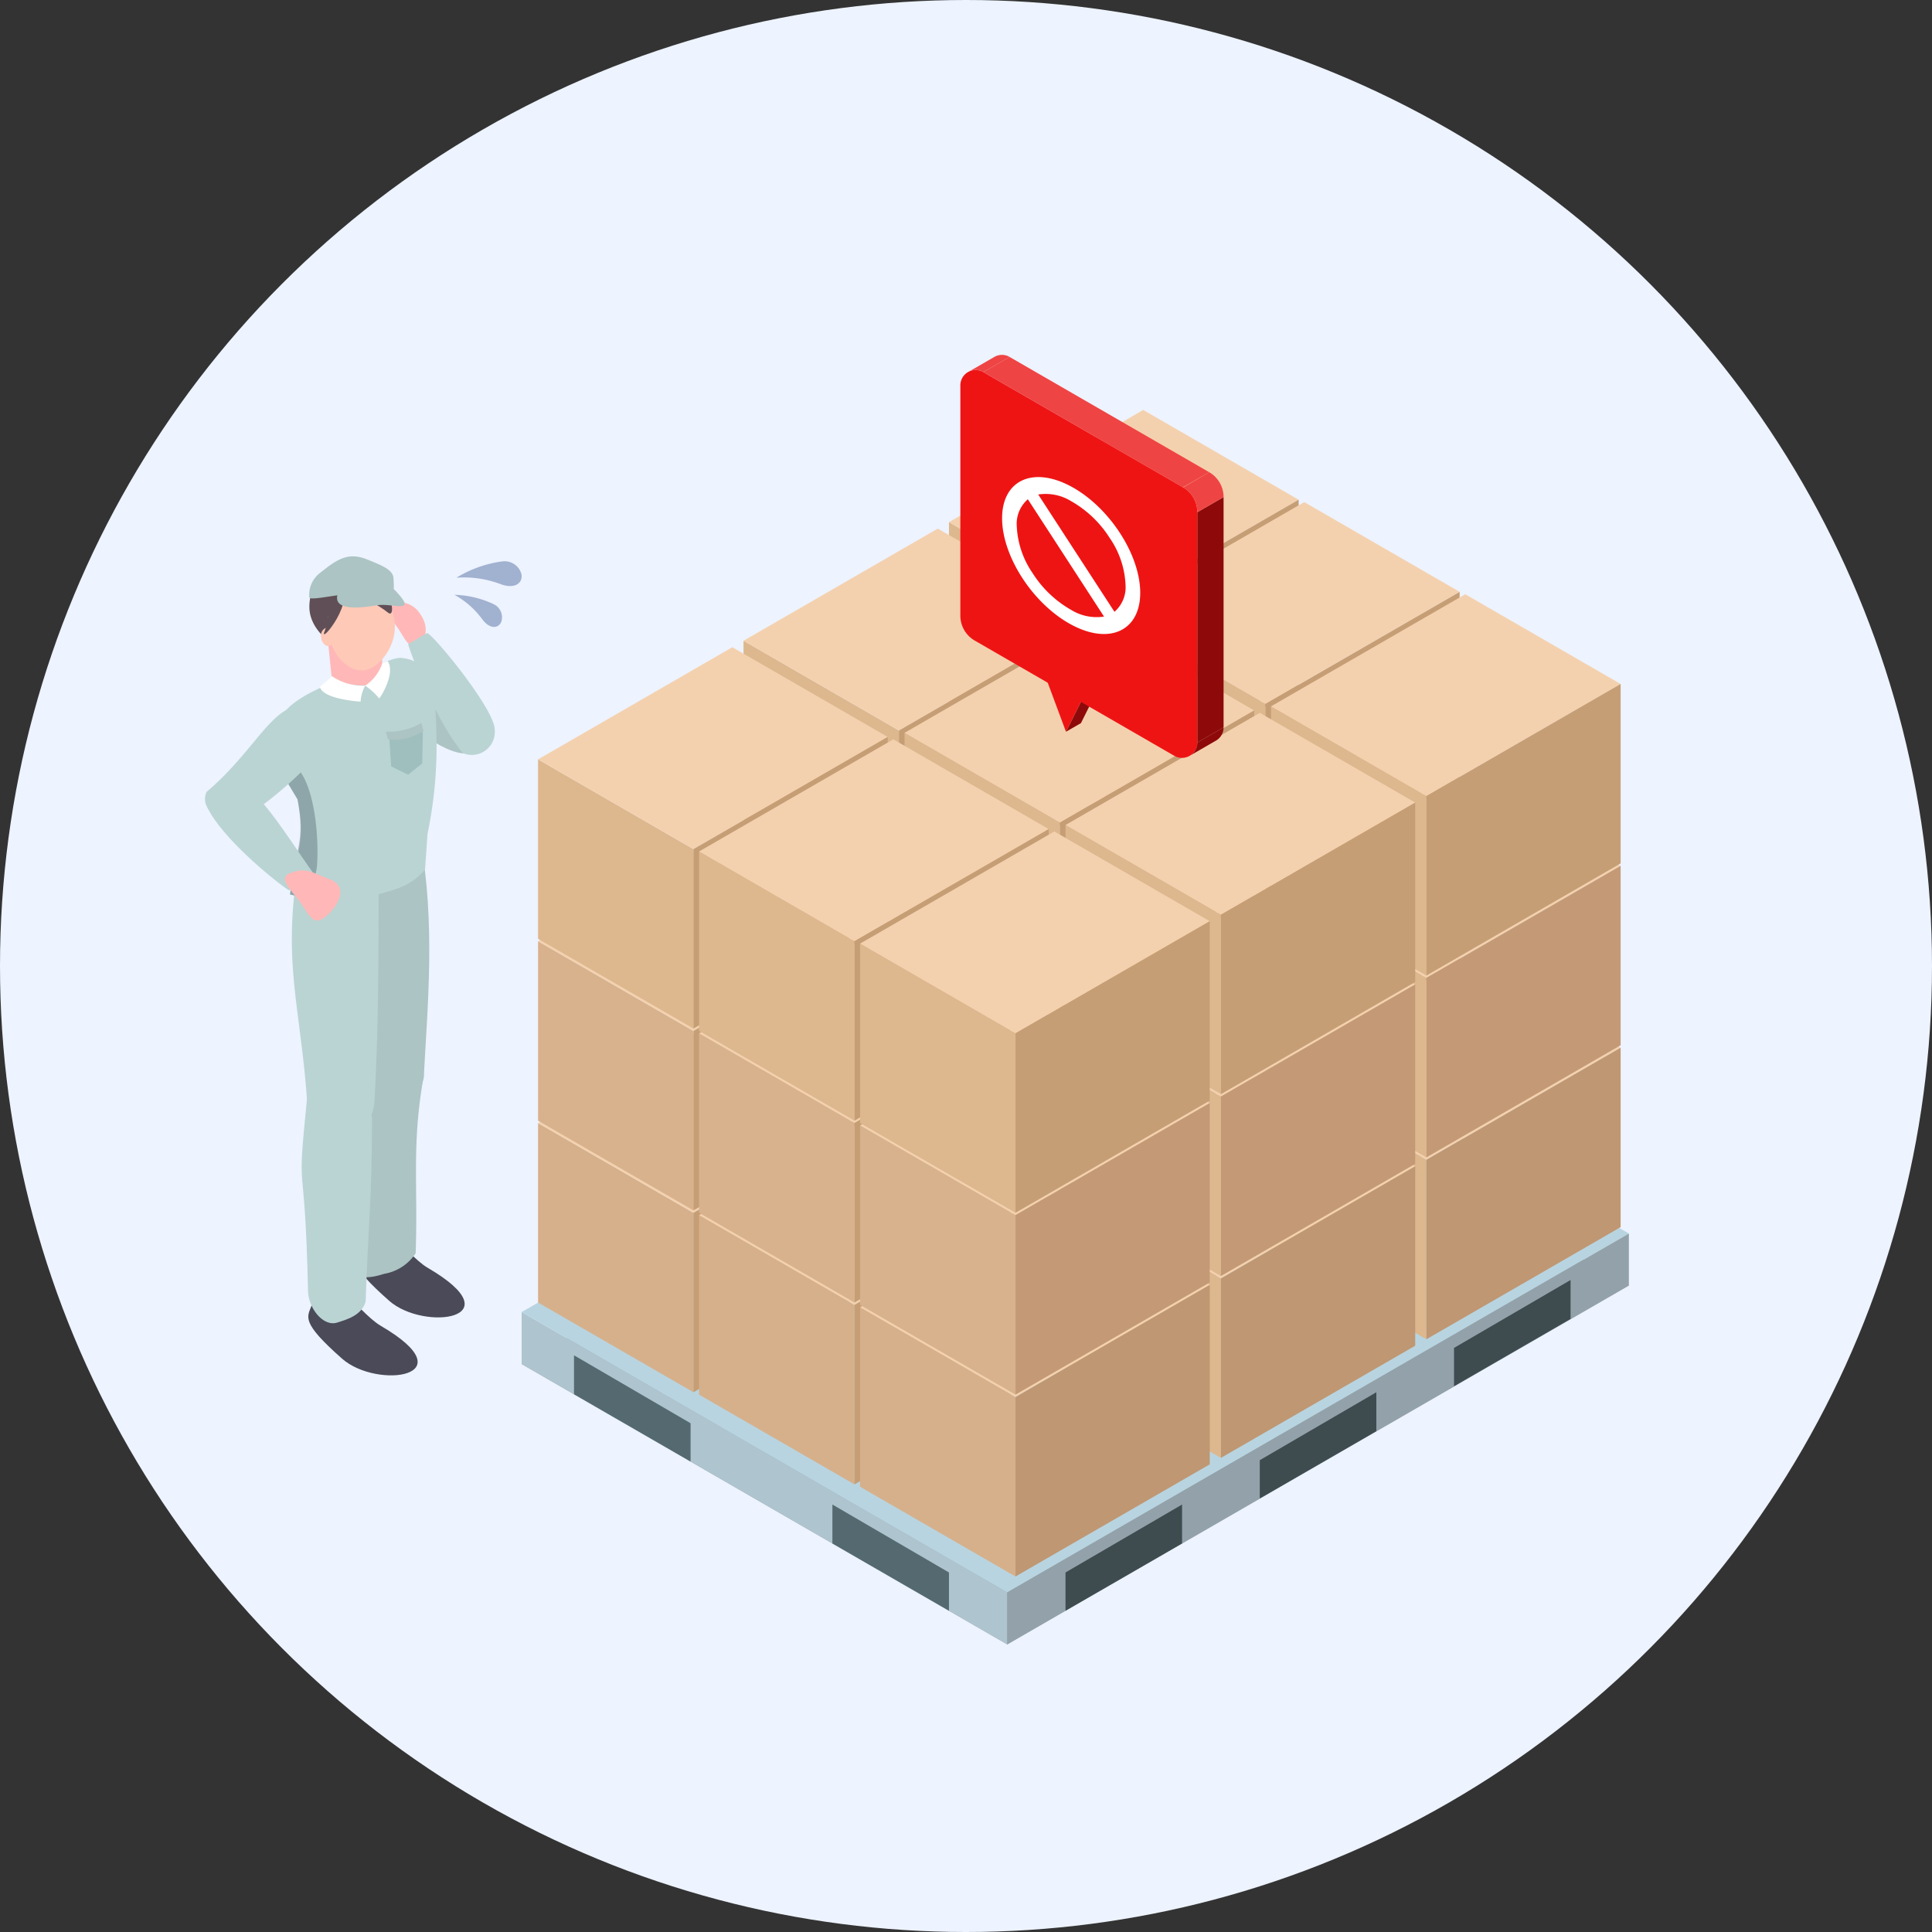 <svg xmlns="http://www.w3.org/2000/svg" xmlns:xlink="http://www.w3.org/1999/xlink" width="221" height="221" viewBox="0 0 221 221"><rect x="0" y="0" width="221" height="221" fill="#333333" stroke="none"/><defs><clipPath id="a"><rect width="36.223" height="93.685" fill="none"/></clipPath><clipPath id="c"><rect width="3.924" height="14.843" fill="none"/></clipPath></defs><g transform="translate(-21690 9980)"><circle cx="110.5" cy="110.5" r="110.5" transform="translate(21690 -9980)" fill="#edf3ff"/><g transform="translate(3712.727 -3047.103)"><path d="M0,593.676l55.544,32.069,71.108-41.055L71.1,552.616Z" transform="translate(18036.945 -7370.54)" fill="#93a2aa"/><path d="M0,843.609l55.544,32.069v-5.945L0,837.664Z" transform="translate(18036.945 -7620.473)" fill="#aec4ce"/><path d="M0,545.419l55.544,32.069,71.108-41.055L71.1,504.359Z" transform="translate(18036.945 -7328.228)" fill="#b8d4e0"/><path d="M414.547,472.663V452.136L396.77,441.872V462.4Z" transform="translate(17689.055 -7273.438)" fill="#ddb78e"/><path d="M396.77,350.557l22.221-12.83,17.777,10.264-22.221,12.83Z" transform="translate(17689.053 -7182.123)" fill="#f4d1ae"/><path d="M541.077,433.872l22.221-12.83V441.57L541.077,454.4Z" transform="translate(17562.523 -7255.174)" fill="#c69e75"/><path d="M564.056,558.209V537.682l-17.777-10.264v20.527Z" transform="translate(17557.963 -7348.445)" fill="#ddb78e"/><path d="M546.279,436.1,568.5,423.274l17.777,10.264-22.221,12.83Z" transform="translate(17557.963 -7257.131)" fill="#f4d1ae"/><path d="M690.586,519.418l22.221-12.83v20.527l-22.221,12.829Z" transform="translate(17431.434 -7330.182)" fill="#c69e75"/><path d="M713.565,643.755V623.227l-17.777-10.264v20.527Z" transform="translate(17426.873 -7423.453)" fill="#ddb78e"/><path d="M695.788,521.649l22.221-12.829,17.777,10.264-22.221,12.83Z" transform="translate(17426.873 -7332.138)" fill="#f4d1ae"/><path d="M840.095,604.965l22.221-12.829v20.527l-22.221,12.829Z" transform="translate(17300.34 -7405.19)" fill="#bf9773"/><path d="M223.777,582.8V562.277L206,552.013V572.54Z" transform="translate(17856.324 -7370.011)" fill="#ddb78e"/><path d="M206,460.7l22.221-12.829L246,458.133l-22.221,12.83Z" transform="translate(17856.324 -7278.697)" fill="#f4d1ae"/><path d="M350.307,544.014l22.221-12.829v20.527l-22.221,12.829Z" transform="translate(17729.795 -7351.749)" fill="#c69e75"/><path d="M373.286,668.35V647.823l-17.777-10.264v20.527Z" transform="translate(17725.23 -7445.019)" fill="#ddb78e"/><path d="M355.509,546.244l22.221-12.83,17.777,10.264-22.221,12.83Z" transform="translate(17725.23 -7353.703)" fill="#f4d1ae"/><path d="M499.815,629.56l22.222-12.829v20.527l-22.222,12.829Z" transform="translate(17598.701 -7426.756)" fill="#c69e75"/><path d="M522.795,753.9V733.369L505.018,723.1v20.527Z" transform="translate(17594.141 -7520.026)" fill="#ddb78e"/><path d="M505.018,631.79l22.221-12.83,17.777,10.264-22.221,12.83Z" transform="translate(17594.141 -7428.711)" fill="#f4d1ae"/><path d="M649.325,715.105l22.222-12.83V722.8l-22.222,12.829Z" transform="translate(17467.611 -7501.762)" fill="#bf9773"/><path d="M33.007,692.945V672.418L15.229,662.154v20.527Z" transform="translate(18023.592 -7466.583)" fill="#d6b08b"/><path d="M15.23,570.839l22.221-12.83,17.777,10.264L33.007,581.1Z" transform="translate(18023.592 -7375.269)" fill="#f4d1ae"/><path d="M159.536,654.155l22.221-12.83v20.527l-22.221,12.829Z" transform="translate(17897.063 -7448.32)" fill="#c69e75"/><path d="M182.516,778.491V757.964L164.738,747.7v20.527Z" transform="translate(17892.5 -7541.591)" fill="#d6b08b"/><path d="M164.738,656.385l22.221-12.83,17.777,10.264-22.221,12.83Z" transform="translate(17892.5 -7450.276)" fill="#f4d1ae"/><path d="M309.045,739.7l22.221-12.83V747.4l-22.221,12.829Z" transform="translate(17765.971 -7523.328)" fill="#c69e75"/><path d="M332.025,864.037V843.51l-17.777-10.264v20.527Z" transform="translate(17761.41 -7616.599)" fill="#d6b08b"/><path d="M314.247,741.931l22.221-12.83,17.777,10.264-22.221,12.83Z" transform="translate(17761.41 -7525.284)" fill="#f4d1ae"/><path d="M458.554,825.246l22.221-12.83v20.527l-22.221,12.829Z" transform="translate(17634.881 -7598.335)" fill="#bf9773"/><path d="M414.547,303.8V283.274L396.77,273.011v20.527Z" transform="translate(17689.055 -7125.378)" fill="#ddb78e"/><path d="M396.77,181.7l22.221-12.829,17.777,10.264-22.221,12.83Z" transform="translate(17689.053 -7034.064)" fill="#f4d1ae"/><path d="M541.077,265.011l22.221-12.83v20.527l-22.221,12.829Z" transform="translate(17562.523 -7107.115)" fill="#c69e75"/><path d="M564.056,389.347V368.82l-17.777-10.264v20.527Z" transform="translate(17557.963 -7200.386)" fill="#ddb78e"/><path d="M546.279,267.242,568.5,254.413l17.777,10.264-22.221,12.83Z" transform="translate(17557.963 -7109.072)" fill="#f4d1ae"/><path d="M690.586,350.557l22.221-12.83v20.527l-22.221,12.829Z" transform="translate(17431.434 -7182.123)" fill="#c69e75"/><path d="M713.565,474.893V454.366L695.788,444.1V464.63Z" transform="translate(17426.873 -7275.394)" fill="#ddb78e"/><path d="M695.788,352.788l22.221-12.829,17.777,10.264-22.221,12.83Z" transform="translate(17426.873 -7184.079)" fill="#f4d1ae"/><path d="M840.095,436.1l22.221-12.829V443.8l-22.221,12.829Z" transform="translate(17300.34 -7257.131)" fill="#c49a76"/><path d="M223.777,413.943V393.415L206,383.152v20.527Z" transform="translate(17856.324 -7221.951)" fill="#ddb78e"/><path d="M206,291.837l22.221-12.83L246,289.271,223.777,302.1Z" transform="translate(17856.324 -7130.636)" fill="#f4d1ae"/><path d="M350.307,375.153l22.221-12.83v20.527L350.307,395.68Z" transform="translate(17729.795 -7203.689)" fill="#c69e75"/><path d="M373.286,499.488V478.961L355.508,468.7v20.527Z" transform="translate(17725.23 -7296.958)" fill="#ddb78e"/><path d="M355.509,377.382l22.221-12.83,17.777,10.264-22.221,12.83Z" transform="translate(17725.23 -7205.644)" fill="#f4d1ae"/><path d="M499.815,460.7l22.222-12.829V468.4l-22.222,12.829Z" transform="translate(17598.701 -7278.697)" fill="#c69e75"/><path d="M522.795,585.034V564.507l-17.777-10.264v20.527Z" transform="translate(17594.141 -7371.966)" fill="#ddb78e"/><path d="M505.018,462.928l22.221-12.83,17.777,10.264-22.221,12.83Z" transform="translate(17594.141 -7280.651)" fill="#f4d1ae"/><path d="M649.325,546.244l22.222-12.83v20.527l-22.222,12.829Z" transform="translate(17467.611 -7353.703)" fill="#c49a76"/><path d="M33.007,524.084V503.557L15.229,493.293V513.82Z" transform="translate(18023.592 -7318.524)" fill="#d8b28d"/><path d="M15.23,401.979l22.221-12.829,17.777,10.264-22.221,12.83Z" transform="translate(18023.592 -7227.21)" fill="#f4d1ae"/><path d="M159.536,485.293l22.221-12.83v20.527l-22.221,12.829Z" transform="translate(17897.063 -7300.261)" fill="#c69e75"/><path d="M182.516,609.63V589.1l-17.777-10.264v20.527Z" transform="translate(17892.5 -7393.532)" fill="#d8b28d"/><path d="M164.738,487.525l22.221-12.83,17.777,10.264-22.221,12.83Z" transform="translate(17892.5 -7302.217)" fill="#f4d1ae"/><path d="M309.045,570.839l22.221-12.83v20.527l-22.221,12.829Z" transform="translate(17765.971 -7375.269)" fill="#c69e75"/><path d="M332.025,695.176V674.648l-17.777-10.264v20.527Z" transform="translate(17761.41 -7468.539)" fill="#d8b28d"/><path d="M314.247,573.069l22.221-12.83L354.246,570.5l-22.221,12.83Z" transform="translate(17761.41 -7377.224)" fill="#f4d1ae"/><path d="M458.554,656.385l22.221-12.83v20.527l-22.221,12.829Z" transform="translate(17634.881 -7450.276)" fill="#c49a76"/><path d="M414.547,134.94V114.413L396.77,104.149v20.527Z" transform="translate(17689.055 -6977.319)" fill="#ddb78e"/><path d="M418.991,0,396.77,12.834,414.547,23.1l22.221-12.829Z" transform="translate(17689.053 -6886.004)" fill="#f4d1ae"/><path d="M541.077,96.15,563.3,83.321v20.527l-22.221,12.829Z" transform="translate(17562.523 -6959.057)" fill="#c69e75"/><path d="M564.056,220.486V199.959l-17.777-10.264v20.527Z" transform="translate(17557.963 -7052.327)" fill="#ddb78e"/><path d="M546.279,98.38,568.5,85.55l17.777,10.264-22.221,12.83Z" transform="translate(17557.963 -6961.012)" fill="#f4d1ae"/><path d="M690.586,181.7l22.221-12.829v20.527l-22.221,12.829Z" transform="translate(17431.434 -7034.064)" fill="#c69e75"/><path d="M713.565,306.032V285.5l-17.777-10.264v20.527Z" transform="translate(17426.873 -7127.333)" fill="#ddb78e"/><path d="M695.788,183.926,718.009,171.1l17.777,10.264-22.221,12.83Z" transform="translate(17426.873 -7036.02)" fill="#f4d1ae"/><path d="M840.095,267.242l22.221-12.829V274.94l-22.221,12.829Z" transform="translate(17300.34 -7109.072)" fill="#c69e75"/><path d="M223.777,245.081V224.554L206,214.29v20.527Z" transform="translate(17856.324 -7073.892)" fill="#ddb78e"/><path d="M206,122.975l22.221-12.83L246,120.409l-22.221,12.83Z" transform="translate(17856.324 -6982.576)" fill="#f4d1ae"/><path d="M350.307,206.292l22.221-12.829v20.527l-22.221,12.829Z" transform="translate(17729.795 -7055.629)" fill="#c69e75"/><path d="M373.286,330.627V310.1l-17.777-10.264v20.527Z" transform="translate(17725.23 -7148.899)" fill="#ddb78e"/><path d="M355.509,208.521l22.221-12.83,17.777,10.264-22.221,12.83Z" transform="translate(17725.23 -7057.584)" fill="#f4d1ae"/><path d="M499.815,291.837l22.222-12.83v20.527l-22.222,12.829Z" transform="translate(17598.701 -7130.636)" fill="#c69e75"/><path d="M522.795,416.173V395.646l-17.777-10.264v20.527Z" transform="translate(17594.141 -7223.907)" fill="#ddb78e"/><path d="M505.018,294.067l22.221-12.83L545.016,291.5l-22.221,12.83Z" transform="translate(17594.141 -7132.591)" fill="#f4d1ae"/><path d="M649.325,377.382l22.222-12.83V385.08l-22.222,12.83Z" transform="translate(17467.611 -7205.644)" fill="#c69e75"/><path d="M33.007,355.222V334.7L15.229,324.432v20.527Z" transform="translate(18023.592 -7170.465)" fill="#ddb78e"/><path d="M15.23,233.117l22.221-12.829,17.777,10.264-22.221,12.83Z" transform="translate(18023.592 -7079.15)" fill="#f4d1ae"/><path d="M159.536,316.432l22.221-12.83V324.13l-22.221,12.829Z" transform="translate(17897.063 -7152.202)" fill="#c69e75"/><path d="M182.516,440.768V420.241l-17.777-10.264V430.5Z" transform="translate(17892.5 -7245.472)" fill="#ddb78e"/><path d="M164.738,318.663l22.221-12.829L204.737,316.1l-22.221,12.83Z" transform="translate(17892.5 -7154.158)" fill="#f4d1ae"/><path d="M309.045,401.979l22.221-12.829v20.527l-22.221,12.829Z" transform="translate(17765.971 -7227.21)" fill="#c69e75"/><path d="M332.025,526.314V505.787l-17.777-10.264V516.05Z" transform="translate(17761.41 -7320.48)" fill="#ddb78e"/><path d="M314.247,404.209l22.221-12.829,17.777,10.264-22.221,12.83Z" transform="translate(17761.41 -7229.165)" fill="#f4d1ae"/><path d="M458.554,487.525l22.221-12.83v20.527l-22.221,12.829Z" transform="translate(17634.881 -7302.217)" fill="#c69e75"/><path d="M450.885,805.774v5.945l71.109-41.055V764.72Z" transform="translate(17641.605 -7556.514)" fill="#93a2aa"/><path d="M301.873,1028.508v-4.379l-13.333-7.772v4.454Z" transform="translate(17783.951 -7777.152)" fill="#546970"/><path d="M61.947,889.946v-4.38l-13.333-7.772v4.454Z" transform="translate(17994.32 -7655.659)" fill="#546970"/><path d="M505,1028.508v-4.379l13.333-7.772v4.454Z" transform="translate(17594.156 -7777.152)" fill="#3e4b4f"/><path d="M685.384,924.253v-4.38l13.333-7.772v4.454Z" transform="translate(17435.994 -7685.74)" fill="#3e4b4f"/><path d="M865.767,820v-4.38l13.333-7.772V812.3Z" transform="translate(17277.83 -7594.328)" fill="#3e4b4f"/><rect width="116.367" height="49.462" transform="translate(18046.293 -6886)" fill="none"/><rect width="69.224" height="102.097" transform="translate(18093.436 -6854.659)" fill="none"/><rect width="126.653" height="141.204" transform="translate(18036.945 -6885.999)" fill="none"/><rect width="126.653" height="141.205" transform="translate(18036.945 -6886)" fill="none"/></g><g transform="translate(3438.514 720.222)"><path d="M639.337,147.993l-7.566-4.368,4.161,11.18Z" transform="translate(17737.49 -10771.324)" fill="#ef1414"/><path d="M648.685,155.593l1.706-.985-3.4,6.811-1.706.985Z" transform="translate(17728.143 -10778.924)" fill="#8e0a0a"/><path d="M631.521,59,608.69,45.819a1.756,1.756,0,0,0-2.633,1.52V73.685a3.292,3.292,0,0,0,1.646,2.851l22.83,13.181a1.756,1.756,0,0,0,2.634-1.52V61.851A3.292,3.292,0,0,0,631.521,59Z" transform="translate(17755.283 -10703.482)" fill="#ef1414"/><path d="M610.671,41.934l3-1.73a1.74,1.74,0,0,0-1.749,0l-3,1.732A1.739,1.739,0,0,1,610.671,41.934Z" transform="translate(17753.303 -10699.596)" fill="#ef4444"/><path d="M694.063,94.512l3-1.73v26.346l-3,1.73Z" transform="translate(17694.387 -10736.143)" fill="#8e0a0a"/><path d="M692.068,180.039a1.739,1.739,0,0,1-.889,1.526l3-1.732a1.732,1.732,0,0,0,.885-1.524l-3,1.73" transform="translate(17696.383 -10795.324)" fill="#8e0a0a"/><path d="M690.367,88.109l3-1.732a3.292,3.292,0,0,0-1.65-2.848l-3,1.762A3.2,3.2,0,0,1,690.367,88.109Z" transform="translate(17698.084 -10729.739)" fill="#ef4444"/><path d="M640.432,53.919l-3,1.73-22.83-13.181,3-1.73Z" transform="translate(17749.367 -10700.13)" fill="#ef4444"/><path d="M7.9,1.078C3.535-1.276,0,.351,0,4.711s3.535,9.8,7.9,12.158,7.9.728,7.9-3.633-3.535-9.8-7.9-12.158m4.4,5.872a10.251,10.251,0,0,1,1.821,5.38,3.714,3.714,0,0,1-1.268,3.08L4.132,1.992A5.555,5.555,0,0,1,7.9,2.756a12.538,12.538,0,0,1,4.4,4.195M3.5,11a10.251,10.251,0,0,1-1.821-5.38A3.714,3.714,0,0,1,2.945,2.537l8.714,13.419A5.554,5.554,0,0,1,7.9,15.192,12.538,12.538,0,0,1,3.5,11" transform="translate(18366.115 -10645.648)" fill="#fff"/></g><g transform="translate(21713.449 -9916.357)"><g clip-path="url(#a)"><g clip-path="url(#a)"><path d="M60.89,41.971c1.953,1.2,6.953,5.934,9.839,5.563.981-1.157-.246-2.06.735-3.217-1.2-1.407-4.083-5.25-6.234-6.918-1.583-1.227-6.286,3.376-4.339,4.572" transform="translate(-40.631 -25.009)" fill="#acc4c3"/><path d="M63.672,16.111c-1.053.606,0,1.45.882,2.727s1.272,2.5,2.325,1.9,1.188-2.132.3-3.408a2.835,2.835,0,0,0-3.51-1.215" transform="translate(-42.518 -10.667)" fill="#ffb8b7"/><path d="M58.633,146.5c1.456-4.209,1.968-18.194.7-19.833-.536-.691-6.433,1.966-7.181,2.015-.729,4.913.656,13.741,1.483,17.793.233,1.012,3.925,3.141,5,.025" transform="translate(-34.927 -85.094)" fill="#ffb8b7"/><path d="M40.569,159.591c1.439-4.215,1.893-18.2.616-19.835-.539-.689-6.425,1.992-7.173,2.044-.709,4.916.712,13.738,1.556,17.787.237,1.011,3.938,3.124,5,0" transform="translate(-22.741 -93.898)" fill="#ffc9b7"/><path d="M56.357,243.08c-4.755-4.194-4-4.744-3.485-6.1,1.974-5.217,5.1.7,7.915,2.344,9.993,5.839-.422,7.293-4.429,3.758" transform="translate(-35.295 -157.933)" fill="#4a4a59"/><path d="M58.749,200.892a5.373,5.373,0,0,1-3.6,2.352c-1.688.531-3.361.785-3.4-1.115-.39-17.047-.2-7.736.177-20.167,0,0,8-2.76,7.749-1.356-1.4,7.853-.649,12.273-.925,20.287" transform="translate(-34.652 -121.175)" fill="#acc4c3"/><path d="M56.373,125.92c-.479,1.43-.468,2.915-2.63,3.906-2.3,1.055-5.143-.483-5.186-2.16-.39-15.04-2.9-16.624-1.521-27.174l8.912-2c1.812,9.725.839,19.3.425,27.425" transform="translate(-31.352 -66.23)" fill="#acc4c3"/><path d="M39.943,263.322c-4.755-4.194-4-4.744-3.485-6.1,1.974-5.217,5.1.7,7.915,2.343,9.993,5.839-.422,7.293-4.429,3.758" transform="translate(-24.258 -171.544)" fill="#4a4a59"/><path d="M39.755,130.6c-.462,1.43-.451,2.915-2.535,3.906-2.216,1.055-4.914-.485-5-2.16-.593-11.974-2.8-16.624-1.465-27.174l9.22-4.411c.106,1.2.291,2.42.291,3.687,0,8.23,0,17.9-.514,26.151" transform="translate(-20.4 -67.754)" fill="#bad4d3"/><path d="M41.078,212.622c-.462,1.62-2.261,2.074-3.241,2.394-1.626.531-3.307-1.674-3.349-3.575-.375-17.047-1.364-9.583-.12-22.014,0,0,7.44.765,7.44,2.2,0,9.328-.465,12.98-.731,20.994" transform="translate(-22.701 -127.375)" fill="#bad4d3"/><path d="M45.426,5.313c-.664-1.4-2.081-2.169-4.6-1.8-4.4.644-4.367,4.043-4.367,4.583,0,3.693,5.51,6.639,7.673,4.373a4.9,4.9,0,0,0,1.552-3.638c0-.727.687-1.508-.262-3.516" transform="translate(-24.518 -2.3)" fill="#604f56"/><path d="M49.208,28.356l-5.676,2.669-.522-5.054,5.93-2.124Z" transform="translate(-28.921 -16.036)" fill="#ffb8b7"/><path d="M50.535,13.689c.266,2.775-1.932,5.187-3.326,5.389-2.091.3-4.023-1.884-4.289-4.659s1.223-5.187,3.326-5.388,4.023,1.884,4.289,4.658" transform="translate(-28.84 -6.064)" fill="#ffc9b7"/><path d="M42.148,25.773a1.117,1.117,0,0,1-.706,1.145c-.444.064-.855-.4-.911-.99a.969.969,0,0,1,.706-1.145c.446-.043.854.4.911.99" transform="translate(-27.249 -16.663)" fill="#ffc9b7"/><path d="M53.159,11.293c-2.458-1.944-5.49-2.5-5.23-2.745,4.819-4.473,6.621,3.845,5.23,2.745" transform="translate(-32.218 -4.852)" fill="#604f56"/><path d="M41.586,14.61c1.126-2.9-.233-6.72,1.6-5.417,2.287,1.625-2.24,7.056-1.6,5.417" transform="translate(-27.922 -6.005)" fill="#604f56"/><path d="M52.208,4.507C50.269,2.568,47.165,1.539,46.023,3c-1.711,2.187,6.811,2.135,6.184,1.509" transform="translate(-30.794 -1.553)" fill="#604f56"/><path d="M50.009,37.61a3.919,3.919,0,0,1-1.426,2.375,18.871,18.871,0,0,1-4.381.093s5.267-2.446,5.807-2.468" transform="translate(-29.722 -25.29)" fill="#ffb8b7"/><path d="M41.34,55.571a49.071,49.071,0,0,0,1.016-11.522c0-1.067-.2-5.959-.753-6.845a4.66,4.66,0,0,0-3.373-1.78,4.454,4.454,0,0,0-2.056.716,2.1,2.1,0,0,1-.417,1.768,2.072,2.072,0,0,1-1.547.7l-3.843-.3c-6.505,2.644-6.2,4.616-6.673,6.958a3.444,3.444,0,0,0,.432,2.455l2.346,3.9c.946,4.918-.049,5.661-.859,10.878a20.176,20.176,0,0,0,10.021,0c2.382-.645,3.767-1.006,5.421-2.837Z" transform="translate(-15.888 -23.82)" fill="#bad4d3"/><g transform="translate(8.947 24.345)" opacity="0.26"><g clip-path="url(#c)"><path d="M29.159,74.474c-1.2,1.525-1.89-1.416-1.847.545l1.637,2.751c.929,4.9-.27,5.647-.86,10.878,1.005.211,1.229.255,2.187.514.16-1.06.833-2.753.906-3.822.234-3.407-.3-8.7-2.023-10.866" transform="translate(-27.311 -74.318)" fill="#112232"/></g></g><path d="M45.324,42.871a6.314,6.314,0,0,1-3.844-1.11c0,.217-1.381,1.153-1.324,1.31.439,1.2,3.448,1.532,4.64,1.626a4.432,4.432,0,0,1,.528-1.826" transform="translate(-27 -28.081)" fill="#fff"/><path d="M55.936,39.419a4.988,4.988,0,0,0,1.958-2.558l.624-.234c.943,1.418-.936,4.317-.984,4.243a7.553,7.553,0,0,0-1.6-1.452" transform="translate(-37.612 -24.629)" fill="#fff"/><path d="M12.926,58.085a44.226,44.226,0,0,1-9.994,8.246C1.593,65.4-.639,64.344.173,62.363c4.9-4.13,7.028-8.814,9.852-9.68.74-.227,4.952,3.236,2.9,5.4" transform="translate(0 -35.418)" fill="#bad4d3"/><path d="M6.075,82.094c1.955,1.574,5.371,7.089,6.719,8.892.541.724-1.625,2.173-2.684,2.16-2.047-1.4-7.651-6.062-9.262-9.431C.6,83.188,4.593,80.9,6.075,82.094" transform="translate(-0.562 -54.973)" fill="#bad4d3"/><path d="M28.623,109.933c-1.554.58-.085,1.84.971,3.255s1.482,2.881,2.856,1.87,3-3.518.575-4.393c-1.832-.661-2.566-1.42-4.4-.733" transform="translate(-18.792 -73.739)" fill="#ffb8b7"/><path d="M80.829,37.854c0-2.411-7.333-11.253-7.753-11.042-.562.283-1.6.982-2.16,1.241.8,2.55,3.5,9.222,6.283,12.483a2.63,2.63,0,0,0,3.629-2.682" transform="translate(-47.686 -18.027)" fill="#bad4d3"/><path d="M92.406,1.852a13.518,13.518,0,0,0-4.6,1.764,11.844,11.844,0,0,1,4.6.578q.272.088.543.19c.951.341,1.792.224,2.166-.365a1.137,1.137,0,0,0,.112-.859,2,2,0,0,0-2.277-1.392c-.181.02-.362.052-.543.084" transform="translate(-59.042 -1.177)" fill="#a1b1d0"/><path d="M91.139,14.281a11.207,11.207,0,0,0-4-.856,9.821,9.821,0,0,1,2.936,2.484q.149.184.292.378c.506.667,1.144.966,1.671.726a.943.943,0,0,0,.466-.547,1.658,1.658,0,0,0-.953-2c-.135-.068-.275-.128-.416-.188" transform="translate(-58.597 -9.027)" fill="#a1b1d0"/><path d="M46.043,2.462c.143,2.317.087,1.881-2.72,1.726s-6.939,1.029-6.908.476a3.179,3.179,0,0,1,1.359-2.869C39.689.254,40.942-.491,43.031.352c1.613.651,2.953,1.168,3.011,2.11" transform="translate(-24.486 0)" fill="#acc4c3"/><path d="M52.948,10.853c2.364,2.556-.536,1.192-2.262,1.49-4.05.7-4.731-.15-4.559-1.094s2.946-1.431,4.67-1.115,1.5.015,2.151.719" transform="translate(-31 -6.749)" fill="#acc4c3"/><path d="M68.084,64.227l-1.608,1.3-1.945-.949-.234-3.5L68.16,60.3Z" transform="translate(-43.234 -40.55)" fill="#9fbfbe"/><path d="M67.469,59.08a5.734,5.734,0,0,1-4.056.979l-.214-.888a7.482,7.482,0,0,0,4.056-.979l.214.888" transform="translate(-42.496 -39.129)" fill="#acc4c3"/></g></g></g></g></svg>